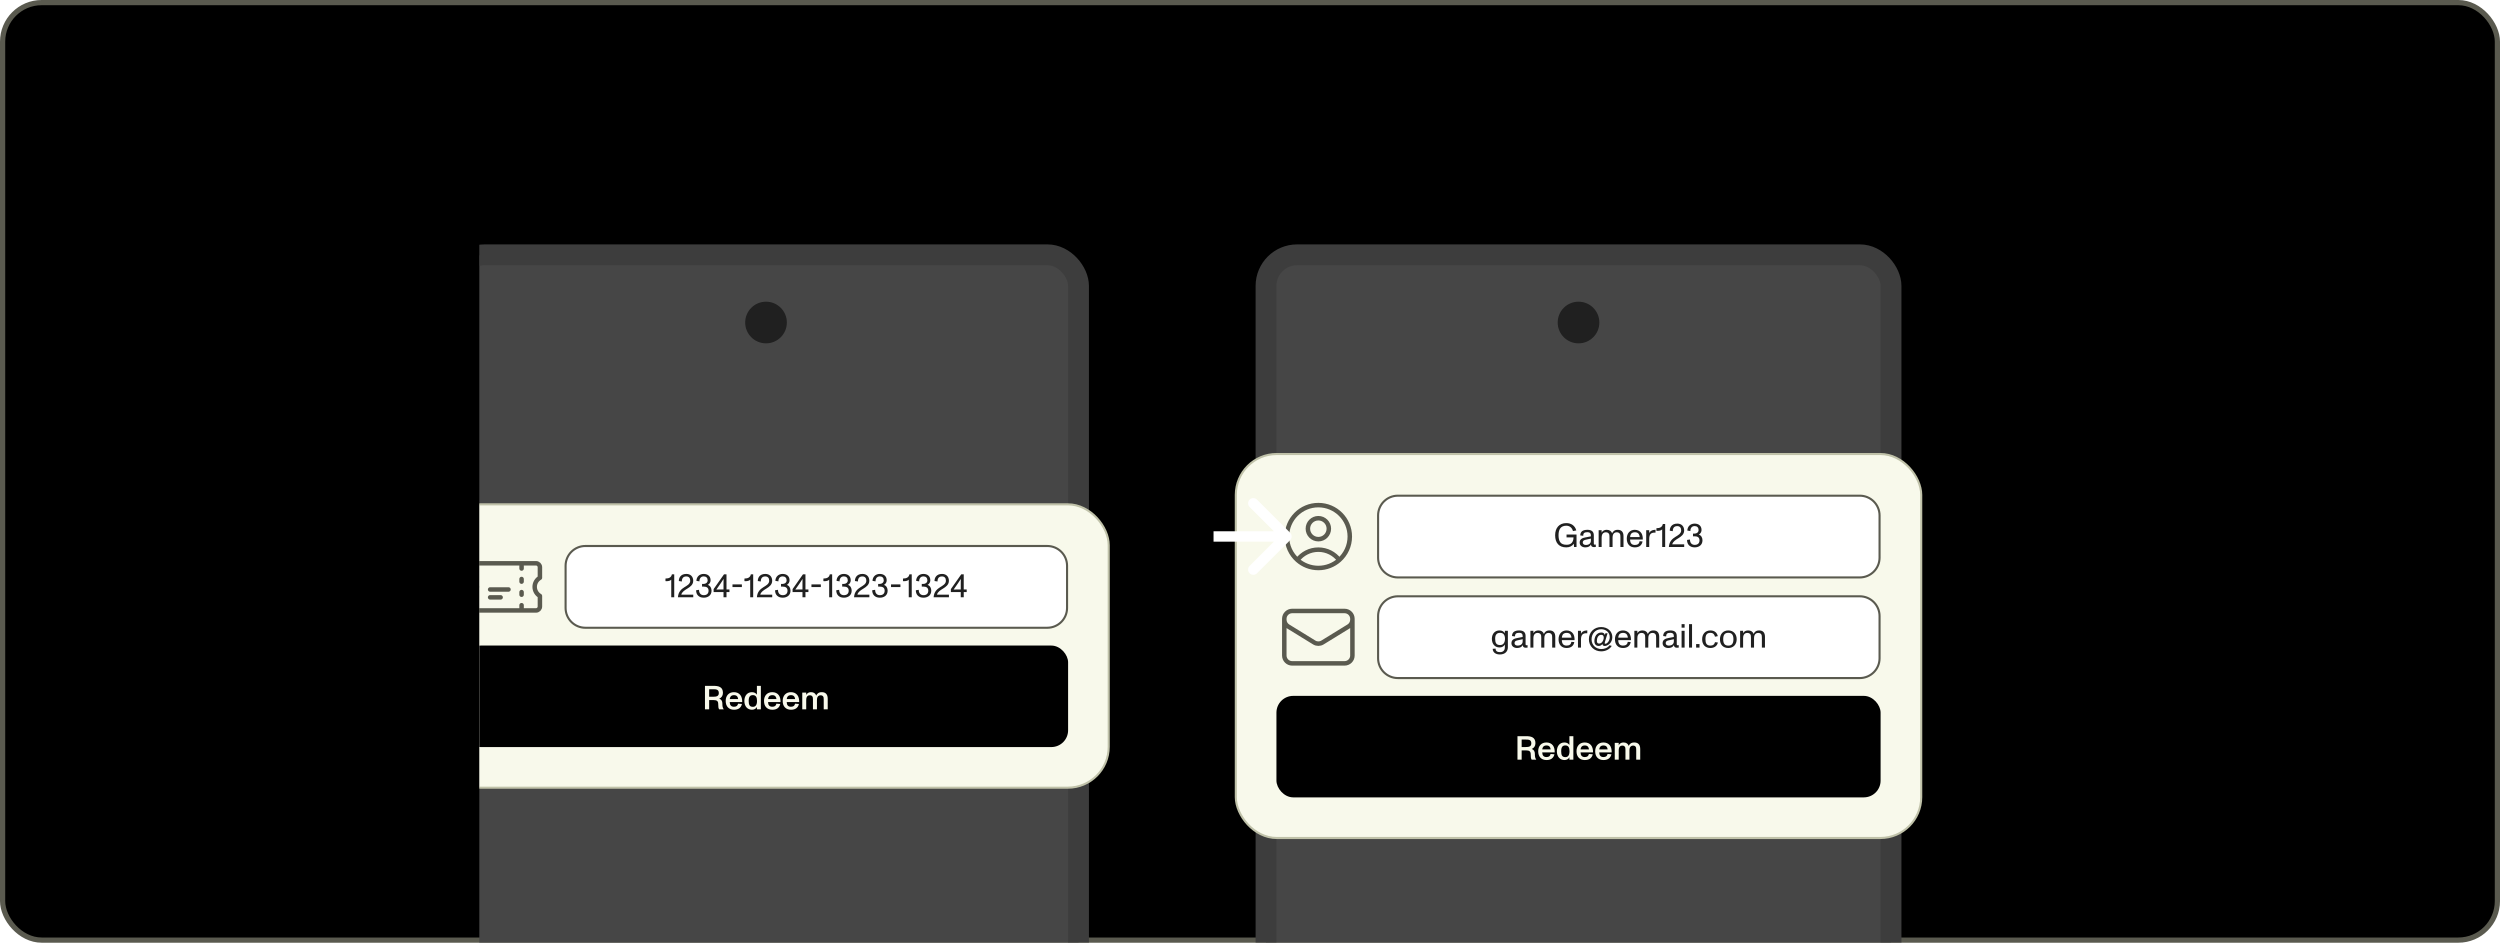 <svg width="480" height="181" viewBox="0 0 480 181" fill="none" xmlns="http://www.w3.org/2000/svg">
    <rect x="0.5" y="0.5" width="479" height="180" rx="7.5" fill="black"/>
    <rect x="0.5" y="0.5" width="479" height="180" rx="7.5" stroke="#5A5A4F"/>
    <g clip-path="url(#clip0_3121_3220)">
        <g filter="url(#filter0_d_3121_3220)">
            <rect x="102" y="34" width="120" height="151" rx="5.97" fill="#464646"/>
            <rect x="102" y="34" width="120" height="151" rx="5.97" stroke="#3D3D3D" stroke-width="4" stroke-linejoin="round"/>
            <rect x="96.201" y="81.907" width="131.598" height="54.405" rx="7.848" fill="#F8F9EB"/>
            <rect x="96.201" y="81.907" width="131.598" height="54.405" rx="7.848" stroke="#C0C2A9" stroke-width="0.402"/>
            <path d="M115.067 93.73V94.233M115.067 96.245V96.748M115.067 98.761V99.264M115.067 101.276V101.779M109.03 98.257H112.552M109.03 99.767H111.043M106.264 93.227C105.847 93.227 105.509 93.565 105.509 93.982V96.011C106.111 96.359 106.515 97.01 106.515 97.754C106.515 98.499 106.111 99.15 105.509 99.498V101.527C105.509 101.944 105.847 102.282 106.264 102.282H117.834C118.251 102.282 118.588 101.944 118.588 101.527V99.498C117.987 99.15 117.582 98.499 117.582 97.754C117.582 97.01 117.987 96.359 118.588 96.011V93.982C118.588 93.565 118.251 93.227 117.834 93.227H106.264Z" stroke="#5A5A4F" stroke-width="0.862" stroke-linecap="round" stroke-linejoin="round"/>
            <path d="M123.518 93.706C123.518 91.608 125.219 89.907 127.317 89.907H216C218.098 89.907 219.799 91.608 219.799 93.706V101.806C219.799 103.904 218.098 105.605 216 105.605H127.317C125.219 105.605 123.518 103.904 123.518 101.806V93.706Z" fill="white"/>
            <path d="M123.518 93.706C123.518 91.608 125.219 89.907 127.317 89.907H216C218.098 89.907 219.799 91.608 219.799 93.706V101.806C219.799 103.904 218.098 105.605 216 105.605H127.317C125.219 105.605 123.518 103.904 123.518 101.806V93.706Z" stroke="#5A5A4F" stroke-width="0.402"/>
            <path d="M143.803 99.756V96.369C143.629 96.581 143.268 96.665 142.869 96.665C142.811 96.665 142.747 96.659 142.695 96.652V96.156C143.423 96.156 143.828 95.892 143.925 95.345H144.376V99.756H143.803ZM145.086 99.756C145.163 98.68 145.743 98.191 146.348 97.811C146.767 97.541 147.449 97.225 147.449 96.581C147.449 96.047 147.185 95.751 146.683 95.751C145.917 95.751 145.833 96.388 145.833 96.723L145.26 96.633C145.253 96.079 145.562 95.268 146.709 95.268C147.507 95.268 148.022 95.783 148.022 96.588C148.022 97.348 147.436 97.747 146.921 98.069C146.406 98.384 145.846 98.726 145.736 99.247H148.029V99.756H145.086ZM150.039 99.833C149.093 99.833 148.565 99.228 148.578 98.404L149.138 98.32C149.131 98.887 149.415 99.35 150.039 99.35C150.632 99.35 150.967 99.041 150.967 98.487C150.967 97.914 150.574 97.708 150.078 97.708H149.717V97.193H150.001C150.426 97.193 150.793 96.948 150.793 96.498C150.793 96.034 150.516 95.744 150.033 95.744C149.299 95.744 149.202 96.44 149.215 96.697L148.636 96.607C148.648 95.822 149.222 95.268 150.033 95.268C150.741 95.268 151.359 95.648 151.359 96.504C151.359 96.858 151.16 97.2 150.825 97.38C151.321 97.522 151.54 98.017 151.54 98.481C151.54 99.382 150.857 99.833 150.039 99.833ZM153.838 97.122C153.838 96.929 153.838 96.543 153.851 96.221C153.697 96.491 153.465 96.839 153.342 97.006L152.943 97.586C152.821 97.766 152.628 98.043 152.467 98.268C152.686 98.262 152.956 98.256 153.091 98.256H153.838V97.122ZM151.939 98.751V98.185L153.935 95.345H154.411V98.256H154.978V98.751H154.411V99.756H153.838V98.751H151.939ZM155.56 97.792V97.277H157.363V97.792H155.56ZM158.963 99.756V96.369C158.789 96.581 158.429 96.665 158.03 96.665C157.972 96.665 157.907 96.659 157.856 96.652V96.156C158.583 96.156 158.989 95.892 159.086 95.345H159.536V99.756H158.963ZM160.247 99.756C160.324 98.68 160.903 98.191 161.509 97.811C161.927 97.541 162.61 97.225 162.61 96.581C162.61 96.047 162.346 95.751 161.843 95.751C161.077 95.751 160.993 96.388 160.993 96.723L160.42 96.633C160.414 96.079 160.723 95.268 161.869 95.268C162.668 95.268 163.183 95.783 163.183 96.588C163.183 97.348 162.597 97.747 162.082 98.069C161.567 98.384 161.006 98.726 160.897 99.247H163.189V99.756H160.247ZM165.2 99.833C164.253 99.833 163.725 99.228 163.738 98.404L164.298 98.32C164.292 98.887 164.575 99.35 165.2 99.35C165.792 99.35 166.127 99.041 166.127 98.487C166.127 97.914 165.734 97.708 165.239 97.708H164.878V97.193H165.161C165.586 97.193 165.953 96.948 165.953 96.498C165.953 96.034 165.676 95.744 165.193 95.744C164.459 95.744 164.363 96.44 164.376 96.697L163.796 96.607C163.809 95.822 164.382 95.268 165.193 95.268C165.902 95.268 166.52 95.648 166.52 96.504C166.52 96.858 166.32 97.2 165.985 97.38C166.481 97.522 166.7 98.017 166.7 98.481C166.7 99.382 166.018 99.833 165.2 99.833ZM168.999 97.122C168.999 96.929 168.999 96.543 169.012 96.221C168.857 96.491 168.625 96.839 168.503 97.006L168.104 97.586C167.982 97.766 167.788 98.043 167.627 98.268C167.846 98.262 168.117 98.256 168.252 98.256H168.999V97.122ZM167.099 98.751V98.185L169.095 95.345H169.572V98.256H170.139V98.751H169.572V99.756H168.999V98.751H167.099ZM170.721 97.792V97.277H172.524V97.792H170.721ZM174.124 99.756V96.369C173.95 96.581 173.589 96.665 173.19 96.665C173.132 96.665 173.068 96.659 173.016 96.652V96.156C173.744 96.156 174.15 95.892 174.246 95.345H174.697V99.756H174.124ZM176.946 99.833C176 99.833 175.472 99.228 175.484 98.404L176.045 98.32C176.038 98.887 176.322 99.35 176.946 99.35C177.539 99.35 177.873 99.041 177.873 98.487C177.873 97.914 177.481 97.708 176.985 97.708H176.624V97.193H176.907C177.332 97.193 177.699 96.948 177.699 96.498C177.699 96.034 177.423 95.744 176.94 95.744C176.206 95.744 176.109 96.44 176.122 96.697L175.542 96.607C175.555 95.822 176.128 95.268 176.94 95.268C177.648 95.268 178.266 95.648 178.266 96.504C178.266 96.858 178.067 97.2 177.732 97.38C178.227 97.522 178.446 98.017 178.446 98.481C178.446 99.382 177.764 99.833 176.946 99.833ZM178.897 99.756C178.974 98.68 179.554 98.191 180.159 97.811C180.578 97.541 181.26 97.225 181.26 96.581C181.26 96.047 180.996 95.751 180.494 95.751C179.728 95.751 179.644 96.388 179.644 96.723L179.071 96.633C179.064 96.079 179.374 95.268 180.52 95.268C181.318 95.268 181.833 95.783 181.833 96.588C181.833 97.348 181.247 97.747 180.732 98.069C180.217 98.384 179.657 98.726 179.547 99.247H181.84V99.756H178.897ZM183.85 99.833C182.904 99.833 182.376 99.228 182.389 98.404L182.949 98.32C182.943 98.887 183.226 99.35 183.85 99.35C184.443 99.35 184.778 99.041 184.778 98.487C184.778 97.914 184.385 97.708 183.889 97.708H183.529V97.193H183.812C184.237 97.193 184.604 96.948 184.604 96.498C184.604 96.034 184.327 95.744 183.844 95.744C183.11 95.744 183.013 96.44 183.026 96.697L182.447 96.607C182.46 95.822 183.033 95.268 183.844 95.268C184.552 95.268 185.17 95.648 185.17 96.504C185.17 96.858 184.971 97.2 184.636 97.38C185.132 97.522 185.351 98.017 185.351 98.481C185.351 99.382 184.668 99.833 183.85 99.833ZM186.001 97.792V97.277H187.804V97.792H186.001ZM189.404 99.756V96.369C189.23 96.581 188.87 96.665 188.47 96.665C188.412 96.665 188.348 96.659 188.296 96.652V96.156C189.024 96.156 189.43 95.892 189.526 95.345H189.977V99.756H189.404ZM192.226 99.833C191.28 99.833 190.752 99.228 190.765 98.404L191.325 98.32C191.318 98.887 191.602 99.35 192.226 99.35C192.819 99.35 193.153 99.041 193.153 98.487C193.153 97.914 192.761 97.708 192.265 97.708H191.904V97.193H192.188C192.613 97.193 192.98 96.948 192.98 96.498C192.98 96.034 192.703 95.744 192.22 95.744C191.486 95.744 191.389 96.44 191.402 96.697L190.823 96.607C190.835 95.822 191.408 95.268 192.22 95.268C192.928 95.268 193.546 95.648 193.546 96.504C193.546 96.858 193.347 97.2 193.012 97.38C193.508 97.522 193.727 98.017 193.727 98.481C193.727 99.382 193.044 99.833 192.226 99.833ZM194.177 99.756C194.254 98.68 194.834 98.191 195.439 97.811C195.858 97.541 196.54 97.225 196.54 96.581C196.54 96.047 196.276 95.751 195.774 95.751C195.008 95.751 194.924 96.388 194.924 96.723L194.351 96.633C194.345 96.079 194.654 95.268 195.8 95.268C196.598 95.268 197.113 95.783 197.113 96.588C197.113 97.348 196.527 97.747 196.012 98.069C195.497 98.384 194.937 98.726 194.828 99.247H197.12V99.756H194.177ZM199.389 97.122C199.389 96.929 199.389 96.543 199.402 96.221C199.248 96.491 199.016 96.839 198.894 97.006L198.494 97.586C198.372 97.766 198.179 98.043 198.018 98.268C198.237 98.262 198.507 98.256 198.642 98.256H199.389V97.122ZM197.49 98.751V98.185L199.486 95.345H199.962V98.256H200.529V98.751H199.962V99.756H199.389V98.751H197.49Z" fill="#202020"/>
            <g filter="url(#filter1_b_3121_3220)">
                <rect x="104" y="109.025" width="116" height="19.488" rx="3.22" fill="black"/>
                <path d="M150.278 121.269V116.762H151.933C152.828 116.762 153.729 116.923 153.729 118.107C153.729 118.661 153.439 119.048 153.021 119.215C153.452 119.382 153.62 119.704 153.62 120.187C153.62 120.67 153.665 120.966 153.877 121.25L153.871 121.269H153.001C152.86 121.037 152.821 120.831 152.821 120.239C152.821 119.698 152.57 119.492 151.939 119.492H151.083V121.269H150.278ZM151.083 118.848H151.881C152.422 118.848 152.937 118.784 152.937 118.14C152.937 117.444 152.422 117.412 151.887 117.412H151.083V118.848ZM155.855 121.346C155.353 121.346 154.966 121.185 154.689 120.902C154.393 120.599 154.258 120.174 154.258 119.653C154.258 119.157 154.4 118.732 154.689 118.423C154.973 118.127 155.359 117.972 155.848 117.972C156.357 117.972 156.789 118.165 157.059 118.507C157.317 118.829 157.445 119.318 157.426 119.872H155.031C155.044 120.471 155.314 120.773 155.848 120.773C156.319 120.773 156.563 120.574 156.634 120.181L157.375 120.239C157.207 120.979 156.679 121.346 155.855 121.346ZM155.037 119.299H156.647C156.634 119.118 156.576 118.932 156.467 118.796C156.325 118.623 156.132 118.545 155.848 118.545C155.546 118.545 155.327 118.648 155.198 118.829C155.095 118.97 155.05 119.144 155.037 119.299ZM159.297 121.346C158.454 121.346 157.842 120.709 157.842 119.659C157.842 118.642 158.422 117.972 159.285 117.972C159.703 117.972 160.038 118.133 160.25 118.449V116.762H161.01V121.269H160.25V120.812C160.064 121.166 159.722 121.346 159.297 121.346ZM158.673 119.659C158.673 120.4 158.847 120.786 159.471 120.786C159.703 120.786 159.877 120.715 160.006 120.58C160.186 120.387 160.27 120.078 160.27 119.666C160.27 119.022 160.096 118.539 159.484 118.539C159.201 118.539 159.008 118.623 158.885 118.777C158.731 118.964 158.673 119.26 158.673 119.659ZM163.212 121.346C162.71 121.346 162.323 121.185 162.047 120.902C161.75 120.599 161.615 120.174 161.615 119.653C161.615 119.157 161.757 118.732 162.047 118.423C162.33 118.127 162.716 117.972 163.206 117.972C163.714 117.972 164.146 118.165 164.416 118.507C164.674 118.829 164.802 119.318 164.783 119.872H162.388C162.401 120.471 162.671 120.773 163.206 120.773C163.676 120.773 163.92 120.574 163.991 120.181L164.732 120.239C164.564 120.979 164.036 121.346 163.212 121.346ZM162.394 119.299H164.004C163.991 119.118 163.933 118.932 163.824 118.796C163.682 118.623 163.489 118.545 163.206 118.545C162.903 118.545 162.684 118.648 162.555 118.829C162.452 118.97 162.407 119.144 162.394 119.299ZM166.796 121.346C166.294 121.346 165.908 121.185 165.631 120.902C165.335 120.599 165.199 120.174 165.199 119.653C165.199 119.157 165.341 118.732 165.631 118.423C165.914 118.127 166.3 117.972 166.79 117.972C167.298 117.972 167.73 118.165 168 118.507C168.258 118.829 168.387 119.318 168.367 119.872H165.972C165.985 120.471 166.255 120.773 166.79 120.773C167.26 120.773 167.505 120.574 167.575 120.181L168.316 120.239C168.148 120.979 167.62 121.346 166.796 121.346ZM165.978 119.299H167.588C167.575 119.118 167.517 118.932 167.408 118.796C167.266 118.623 167.073 118.545 166.79 118.545C166.487 118.545 166.268 118.648 166.139 118.829C166.036 118.97 165.991 119.144 165.978 119.299ZM168.957 121.269V118.05H169.717V118.52C169.769 118.404 169.84 118.294 169.955 118.204C170.123 118.062 170.335 117.972 170.664 117.972C171.166 117.972 171.501 118.223 171.636 118.629C171.707 118.455 171.81 118.326 171.952 118.204C172.132 118.056 172.357 117.972 172.705 117.972C173.439 117.972 173.845 118.391 173.845 119.228V121.269H173.078V119.402C173.078 119.112 173.072 118.88 172.911 118.726C172.756 118.584 172.595 118.571 172.46 118.571C172.28 118.571 172.119 118.629 172.003 118.751C171.874 118.887 171.778 119.099 171.778 119.498V121.269H171.011V119.402C171.011 119.106 171.005 118.88 170.831 118.719C170.677 118.571 170.503 118.571 170.38 118.571C170.2 118.571 170.052 118.635 169.943 118.745C169.82 118.874 169.717 119.086 169.717 119.511V121.269H168.957Z" fill="#F8F9EB"/>
            </g>
            <circle cx="162" cy="47" r="4" fill="#202020"/>
        </g>
        <g filter="url(#filter2_d_3121_3220)">
            <rect x="258" y="34" width="120" height="151" rx="5.97" fill="#464646"/>
            <rect x="258" y="34" width="120" height="151" rx="5.97" stroke="#3D3D3D" stroke-width="4" stroke-linejoin="round"/>
            <rect x="252.201" y="72.247" width="131.598" height="73.724" rx="7.848" fill="#F8F9EB"/>
            <rect x="252.201" y="72.247" width="131.598" height="73.724" rx="7.848" stroke="#C0C2A9" stroke-width="0.402"/>
            <path d="M272.061 92.605C271.142 91.392 269.687 90.609 268.049 90.609C266.411 90.609 264.955 91.392 264.037 92.605M272.061 92.605C273.303 91.499 274.085 89.888 274.085 88.094C274.085 84.76 271.383 82.058 268.049 82.058C264.715 82.058 262.012 84.76 262.012 88.094C262.012 89.888 262.795 91.499 264.037 92.605M272.061 92.605C270.994 93.554 269.589 94.131 268.049 94.131C266.509 94.131 265.103 93.554 264.037 92.605M270.061 86.585C270.061 87.696 269.16 88.597 268.049 88.597C266.937 88.597 266.037 87.696 266.037 86.585C266.037 85.474 266.937 84.573 268.049 84.573C269.16 84.573 270.061 85.474 270.061 86.585Z" stroke="#5A5A4F" stroke-width="0.862" stroke-linecap="round" stroke-linejoin="round"/>
            <path d="M279.518 84.045C279.518 81.947 281.219 80.247 283.317 80.247H372C374.098 80.247 375.799 81.947 375.799 84.045V92.145C375.799 94.243 374.098 95.944 372 95.944H283.317C281.219 95.944 279.518 94.243 279.518 92.145V84.045Z" fill="white"/>
            <path d="M279.518 84.045C279.518 81.947 281.219 80.247 283.317 80.247H372C374.098 80.247 375.799 81.947 375.799 84.045V92.145C375.799 94.243 374.098 95.944 372 95.944H283.317C281.219 95.944 279.518 94.243 279.518 92.145V84.045Z" stroke="#5A5A4F" stroke-width="0.402"/>
            <path d="M315.648 90.173C314.283 90.173 313.51 89.342 313.51 87.842C313.51 86.477 314.264 85.511 315.648 85.511C316.569 85.511 317.322 85.981 317.573 86.921L316.942 87.043C316.794 86.509 316.382 86.013 315.661 86.013C315.146 86.013 314.734 86.18 314.489 86.522C314.27 86.831 314.161 87.262 314.161 87.842C314.161 88.428 314.27 88.866 314.489 89.181C314.734 89.529 315.146 89.671 315.712 89.671C316.569 89.671 317.026 89.188 317.039 88.254H315.7V87.707H317.618V90.096H317.142L317.09 89.477C316.781 89.934 316.279 90.173 315.648 90.173ZM319.302 90.173C318.761 90.173 318.22 89.876 318.22 89.246C318.22 88.55 318.806 88.357 319.314 88.26L320.377 88.054C320.377 87.764 320.364 87.604 320.267 87.468C320.177 87.34 319.965 87.256 319.681 87.256C319.121 87.256 318.896 87.462 318.896 87.951L318.329 87.874C318.342 87.488 318.477 87.204 318.728 87.037C318.96 86.882 319.302 86.799 319.714 86.799C320.525 86.799 320.937 87.159 320.937 87.861V89.4C320.937 89.567 320.937 89.645 321.124 89.645C321.175 89.645 321.227 89.638 321.311 89.619L321.323 90.096C321.201 90.115 321.092 90.121 320.963 90.121C320.609 90.121 320.416 89.954 320.383 89.619C320.203 89.986 319.849 90.173 319.302 90.173ZM318.812 89.239C318.812 89.542 319.076 89.709 319.392 89.709C320.094 89.709 320.377 89.342 320.377 88.879V88.486L319.405 88.698C319.063 88.775 318.812 88.872 318.812 89.239ZM321.865 90.096V86.876H322.438V87.359C322.476 87.262 322.541 87.153 322.676 87.043C322.824 86.921 323.056 86.799 323.429 86.799C323.938 86.799 324.305 87.05 324.459 87.481C324.524 87.307 324.62 87.172 324.769 87.043C324.923 86.915 325.129 86.799 325.522 86.799C326.243 86.799 326.636 87.211 326.636 88.009V90.096H326.043V88.202C326.043 87.9 326.043 87.636 325.85 87.456C325.67 87.282 325.432 87.275 325.309 87.275C325.116 87.275 324.955 87.34 324.833 87.449C324.678 87.591 324.537 87.803 324.537 88.318V90.096H323.944V88.202C323.944 87.9 323.944 87.636 323.751 87.456C323.571 87.282 323.333 87.275 323.21 87.275C323.011 87.275 322.85 87.346 322.734 87.449C322.579 87.591 322.438 87.803 322.438 88.318V90.096H321.865ZM328.82 90.173C328.324 90.173 327.938 90.025 327.661 89.703C327.39 89.4 327.268 88.981 327.268 88.479C327.268 88.003 327.403 87.584 327.674 87.282C327.957 86.96 328.35 86.799 328.813 86.799C329.322 86.799 329.805 87.018 330.069 87.436C330.262 87.745 330.365 88.202 330.339 88.66H327.899C327.912 89.368 328.208 89.709 328.813 89.709C329.361 89.709 329.657 89.477 329.734 88.988L330.294 89.033C330.153 89.786 329.638 90.173 328.82 90.173ZM327.905 88.189H329.747C329.741 88.016 329.676 87.771 329.573 87.616C329.406 87.372 329.167 87.269 328.82 87.269C328.459 87.269 328.189 87.404 328.06 87.616C327.944 87.81 327.905 88.028 327.905 88.189ZM330.995 90.096V86.876H331.574V87.443C331.665 87.133 332.044 86.844 332.572 86.805C332.624 86.799 332.746 86.799 332.791 86.799L332.778 87.346C332.74 87.34 332.688 87.34 332.63 87.34C332.019 87.34 331.574 87.533 331.574 88.569V90.096H330.995ZM334.063 90.096V86.709C333.889 86.921 333.529 87.005 333.13 87.005C333.072 87.005 333.007 86.998 332.956 86.992V86.496C333.683 86.496 334.089 86.232 334.186 85.685H334.636V90.096H334.063ZM335.347 90.096C335.424 89.02 336.003 88.531 336.609 88.151C337.027 87.88 337.71 87.565 337.71 86.921C337.71 86.387 337.446 86.09 336.944 86.09C336.177 86.09 336.094 86.728 336.094 87.063L335.521 86.972C335.514 86.419 335.823 85.608 336.969 85.608C337.768 85.608 338.283 86.123 338.283 86.927C338.283 87.687 337.697 88.087 337.182 88.408C336.667 88.724 336.106 89.065 335.997 89.587H338.289V90.096H335.347ZM340.3 90.173C339.353 90.173 338.825 89.567 338.838 88.743L339.399 88.66C339.392 89.226 339.675 89.69 340.3 89.69C340.892 89.69 341.227 89.381 341.227 88.827C341.227 88.254 340.834 88.048 340.339 88.048H339.978V87.533H340.261C340.686 87.533 341.053 87.288 341.053 86.837C341.053 86.374 340.777 86.084 340.294 86.084C339.56 86.084 339.463 86.779 339.476 87.037L338.896 86.947C338.909 86.161 339.482 85.608 340.294 85.608C341.002 85.608 341.62 85.987 341.62 86.844C341.62 87.198 341.42 87.539 341.086 87.719C341.581 87.861 341.8 88.357 341.8 88.82C341.8 89.722 341.118 90.173 340.3 90.173Z" fill="#202020"/>
            <path d="M274.588 103.892V110.935C274.588 111.769 273.913 112.444 273.079 112.444H263.018C262.185 112.444 261.509 111.769 261.509 110.935V103.892M274.588 103.892C274.588 103.059 273.913 102.383 273.079 102.383H263.018C262.185 102.383 261.509 103.059 261.509 103.892M274.588 103.892V104.055C274.588 104.579 274.317 105.066 273.87 105.341L268.84 108.436C268.355 108.735 267.743 108.735 267.258 108.436L262.227 105.341C261.781 105.066 261.509 104.579 261.509 104.055V103.892" stroke="#5A5A4F" stroke-width="0.862" stroke-linecap="round" stroke-linejoin="round"/>
            <path d="M279.518 103.365C279.518 101.267 281.219 99.566 283.317 99.566H372C374.098 99.566 375.799 101.267 375.799 103.365V111.465C375.799 113.563 374.098 115.264 372 115.264H283.317C281.219 115.264 279.518 113.563 279.518 111.465V103.365Z" fill="white"/>
            <path d="M279.518 103.365C279.518 101.267 281.219 99.566 283.317 99.566H372C374.098 99.566 375.799 101.267 375.799 103.365V111.465C375.799 113.563 374.098 115.264 372 115.264H283.317C281.219 115.264 279.518 113.563 279.518 111.465V103.365Z" stroke="#5A5A4F" stroke-width="0.402"/>
            <path d="M302.89 110.735C302.253 110.735 301.551 110.458 301.519 109.647L302.072 109.608C302.098 110.143 302.439 110.284 302.955 110.284C303.476 110.284 303.856 109.969 303.856 109.383V108.836C303.618 109.209 303.283 109.389 302.839 109.389C301.95 109.389 301.364 108.726 301.364 107.722C301.364 106.769 301.956 106.118 302.819 106.118C303.302 106.118 303.631 106.305 303.856 106.646V106.196H304.435V109.344C304.435 110.207 303.837 110.735 302.89 110.735ZM301.995 107.722C301.995 108.475 302.188 108.926 302.929 108.926C303.231 108.926 303.444 108.823 303.592 108.662C303.804 108.43 303.882 108.069 303.882 107.722C303.882 106.962 303.547 106.582 302.942 106.582C302.613 106.582 302.388 106.672 302.24 106.846C302.059 107.039 301.995 107.342 301.995 107.722ZM306.2 109.492C305.659 109.492 305.119 109.196 305.119 108.565C305.119 107.87 305.704 107.677 306.213 107.58L307.276 107.374C307.276 107.084 307.263 106.923 307.166 106.788C307.076 106.659 306.864 106.575 306.58 106.575C306.02 106.575 305.795 106.781 305.795 107.271L305.228 107.194C305.241 106.807 305.376 106.524 305.627 106.357C305.859 106.202 306.2 106.118 306.612 106.118C307.424 106.118 307.836 106.479 307.836 107.181V108.72C307.836 108.887 307.836 108.964 308.023 108.964C308.074 108.964 308.126 108.958 308.209 108.939L308.222 109.415C308.1 109.434 307.99 109.441 307.862 109.441C307.507 109.441 307.314 109.273 307.282 108.939C307.102 109.306 306.748 109.492 306.2 109.492ZM305.711 108.559C305.711 108.861 305.975 109.029 306.29 109.029C306.992 109.029 307.276 108.662 307.276 108.198V107.805L306.303 108.018C305.962 108.095 305.711 108.192 305.711 108.559ZM308.763 109.415V106.196H309.336V106.678C309.375 106.582 309.439 106.472 309.575 106.363C309.723 106.241 309.954 106.118 310.328 106.118C310.837 106.118 311.204 106.369 311.358 106.801C311.423 106.627 311.519 106.492 311.667 106.363C311.822 106.234 312.028 106.118 312.421 106.118C313.142 106.118 313.535 106.53 313.535 107.329V109.415H312.942V107.522C312.942 107.219 312.942 106.955 312.749 106.775C312.569 106.601 312.33 106.595 312.208 106.595C312.015 106.595 311.854 106.659 311.732 106.769C311.577 106.91 311.435 107.123 311.435 107.638V109.415H310.843V107.522C310.843 107.219 310.843 106.955 310.65 106.775C310.47 106.601 310.231 106.595 310.109 106.595C309.909 106.595 309.748 106.666 309.633 106.769C309.478 106.91 309.336 107.123 309.336 107.638V109.415H308.763ZM315.718 109.492C315.223 109.492 314.836 109.344 314.559 109.022C314.289 108.72 314.167 108.301 314.167 107.799C314.167 107.322 314.302 106.904 314.572 106.601C314.856 106.279 315.248 106.118 315.712 106.118C316.221 106.118 316.704 106.337 316.968 106.756C317.161 107.065 317.264 107.522 317.238 107.979H314.798C314.811 108.687 315.107 109.029 315.712 109.029C316.259 109.029 316.556 108.797 316.633 108.308L317.193 108.353C317.051 109.106 316.536 109.492 315.718 109.492ZM314.804 107.509H316.646C316.639 107.335 316.575 107.091 316.472 106.936C316.304 106.691 316.066 106.588 315.718 106.588C315.358 106.588 315.087 106.724 314.959 106.936C314.843 107.129 314.804 107.348 314.804 107.509ZM317.894 109.415V106.196H318.473V106.762C318.563 106.453 318.943 106.163 319.471 106.125C319.523 106.118 319.645 106.118 319.69 106.118L319.677 106.666C319.639 106.659 319.587 106.659 319.529 106.659C318.917 106.659 318.473 106.852 318.473 107.889V109.415H317.894ZM322.353 110.136C321.033 110.136 319.99 109.183 319.99 107.799C319.99 106.453 321.001 105.468 322.346 105.468C323.551 105.468 324.491 106.266 324.491 107.387C324.491 108.578 323.544 109.106 323.023 109.106C322.816 109.106 322.61 109.009 322.591 108.726C322.404 108.964 322.166 109.1 321.883 109.1C321.355 109.1 321.046 108.752 321.046 108.172C321.046 107.309 321.496 106.517 322.385 106.517C322.739 106.517 322.977 106.678 323.048 107L323.164 106.659H323.576L323.08 108.288C323.016 108.494 322.965 108.675 323.158 108.675C323.538 108.675 323.995 108.069 323.995 107.419C323.995 106.44 323.209 105.886 322.346 105.886C321.252 105.886 320.505 106.743 320.505 107.825C320.505 108.939 321.336 109.692 322.385 109.692C322.971 109.692 323.621 109.467 323.943 108.971L324.381 109.087C323.963 109.782 323.151 110.136 322.353 110.136ZM321.522 108.114C321.522 108.456 321.645 108.642 321.947 108.642C322.52 108.642 322.842 107.986 322.842 107.483C322.842 107.136 322.681 106.962 322.353 106.962C321.767 106.962 321.522 107.593 321.522 108.114ZM326.547 109.492C326.051 109.492 325.664 109.344 325.388 109.022C325.117 108.72 324.995 108.301 324.995 107.799C324.995 107.322 325.13 106.904 325.4 106.601C325.684 106.279 326.077 106.118 326.54 106.118C327.049 106.118 327.532 106.337 327.796 106.756C327.989 107.065 328.092 107.522 328.066 107.979H325.626C325.639 108.687 325.935 109.029 326.54 109.029C327.087 109.029 327.384 108.797 327.461 108.308L328.021 108.353C327.879 109.106 327.364 109.492 326.547 109.492ZM325.632 107.509H327.474C327.467 107.335 327.403 107.091 327.3 106.936C327.133 106.691 326.894 106.588 326.547 106.588C326.186 106.588 325.916 106.724 325.787 106.936C325.671 107.129 325.632 107.348 325.632 107.509ZM328.722 109.415V106.196H329.295V106.678C329.333 106.582 329.398 106.472 329.533 106.363C329.681 106.241 329.913 106.118 330.286 106.118C330.795 106.118 331.162 106.369 331.317 106.801C331.381 106.627 331.478 106.492 331.626 106.363C331.78 106.234 331.986 106.118 332.379 106.118C333.1 106.118 333.493 106.53 333.493 107.329V109.415H332.901V107.522C332.901 107.219 332.901 106.955 332.707 106.775C332.527 106.601 332.289 106.595 332.167 106.595C331.973 106.595 331.812 106.659 331.69 106.769C331.536 106.91 331.394 107.123 331.394 107.638V109.415H330.802V107.522C330.802 107.219 330.802 106.955 330.608 106.775C330.428 106.601 330.19 106.595 330.067 106.595C329.868 106.595 329.707 106.666 329.591 106.769C329.436 106.91 329.295 107.123 329.295 107.638V109.415H328.722ZM335.226 109.492C334.685 109.492 334.144 109.196 334.144 108.565C334.144 107.87 334.73 107.677 335.239 107.58L336.302 107.374C336.302 107.084 336.289 106.923 336.192 106.788C336.102 106.659 335.889 106.575 335.606 106.575C335.046 106.575 334.821 106.781 334.821 107.271L334.254 107.194C334.267 106.807 334.402 106.524 334.653 106.357C334.885 106.202 335.226 106.118 335.638 106.118C336.45 106.118 336.862 106.479 336.862 107.181V108.72C336.862 108.887 336.862 108.964 337.048 108.964C337.1 108.964 337.151 108.958 337.235 108.939L337.248 109.415C337.126 109.434 337.016 109.441 336.887 109.441C336.533 109.441 336.34 109.273 336.308 108.939C336.128 109.306 335.774 109.492 335.226 109.492ZM334.737 108.559C334.737 108.861 335.001 109.029 335.316 109.029C336.018 109.029 336.302 108.662 336.302 108.198V107.805L335.329 108.018C334.988 108.095 334.737 108.192 334.737 108.559ZM337.789 109.415V106.196H338.369V109.415H337.789ZM337.789 105.59V104.908H338.369V105.59H337.789ZM339.217 109.415V104.908H339.796V109.415H339.217ZM340.58 109.415V108.733H341.23V109.415H340.58ZM343.33 109.492C342.345 109.492 341.734 108.861 341.734 107.805C341.734 106.814 342.345 106.118 343.33 106.118C344.148 106.118 344.612 106.608 344.741 107.219L344.2 107.322C344.103 106.949 343.91 106.582 343.33 106.582C342.963 106.582 342.732 106.691 342.584 106.885C342.423 107.103 342.371 107.425 342.371 107.805C342.371 108.533 342.551 109.029 343.33 109.029C343.826 109.029 344.084 108.836 344.206 108.372L344.753 108.43C344.638 109.08 344.077 109.492 343.33 109.492ZM346.764 109.492C345.76 109.492 345.154 108.855 345.154 107.805C345.154 106.827 345.766 106.118 346.764 106.118C347.749 106.118 348.367 106.833 348.367 107.805C348.367 108.816 347.73 109.492 346.764 109.492ZM345.779 107.805C345.779 108.237 345.856 108.578 346.062 108.79C346.217 108.951 346.442 109.035 346.764 109.035C347.092 109.035 347.324 108.939 347.479 108.765C347.666 108.552 347.743 108.224 347.743 107.805C347.743 107.387 347.666 107.052 347.472 106.839C347.318 106.672 347.092 106.575 346.764 106.575C346.449 106.575 346.217 106.659 346.062 106.82C345.856 107.033 345.779 107.374 345.779 107.805ZM349.026 109.415V106.196H349.599V106.678C349.638 106.582 349.702 106.472 349.837 106.363C349.985 106.241 350.217 106.118 350.591 106.118C351.099 106.118 351.466 106.369 351.621 106.801C351.685 106.627 351.782 106.492 351.93 106.363C352.085 106.234 352.291 106.118 352.683 106.118C353.405 106.118 353.797 106.53 353.797 107.329V109.415H353.205V107.522C353.205 107.219 353.205 106.955 353.012 106.775C352.831 106.601 352.593 106.595 352.471 106.595C352.278 106.595 352.117 106.659 351.994 106.769C351.84 106.91 351.698 107.123 351.698 107.638V109.415H351.106V107.522C351.106 107.219 351.106 106.955 350.913 106.775C350.732 106.601 350.494 106.595 350.372 106.595C350.172 106.595 350.011 106.666 349.895 106.769C349.741 106.91 349.599 107.123 349.599 107.638V109.415H349.026Z" fill="#202020"/>
            <g filter="url(#filter3_b_3121_3220)">
                <rect x="260" y="118.684" width="116" height="19.488" rx="3.22" fill="black"/>
                <path d="M306.278 130.928V126.421H307.933C308.828 126.421 309.729 126.582 309.729 127.767C309.729 128.32 309.439 128.707 309.021 128.874C309.452 129.042 309.62 129.364 309.62 129.846C309.62 130.329 309.665 130.626 309.877 130.909L309.871 130.928H309.001C308.86 130.696 308.821 130.49 308.821 129.898C308.821 129.357 308.57 129.151 307.939 129.151H307.083V130.928H306.278ZM307.083 128.507H307.881C308.422 128.507 308.937 128.443 308.937 127.799C308.937 127.103 308.422 127.071 307.887 127.071H307.083V128.507ZM311.855 131.005C311.353 131.005 310.966 130.845 310.689 130.561C310.393 130.259 310.258 129.834 310.258 129.312C310.258 128.816 310.4 128.391 310.689 128.082C310.973 127.786 311.359 127.631 311.848 127.631C312.357 127.631 312.789 127.825 313.059 128.166C313.317 128.488 313.445 128.977 313.426 129.531H311.031C311.044 130.13 311.314 130.432 311.848 130.432C312.319 130.432 312.563 130.233 312.634 129.84L313.375 129.898C313.207 130.638 312.679 131.005 311.855 131.005ZM311.037 128.958H312.647C312.634 128.778 312.576 128.591 312.467 128.456C312.325 128.282 312.132 128.205 311.848 128.205C311.546 128.205 311.327 128.308 311.198 128.488C311.095 128.629 311.05 128.803 311.037 128.958ZM315.297 131.005C314.454 131.005 313.842 130.368 313.842 129.318C313.842 128.301 314.422 127.631 315.285 127.631C315.703 127.631 316.038 127.792 316.25 128.108V126.421H317.01V130.928H316.25V130.471C316.064 130.825 315.722 131.005 315.297 131.005ZM314.673 129.318C314.673 130.059 314.847 130.445 315.471 130.445C315.703 130.445 315.877 130.374 316.006 130.239C316.186 130.046 316.27 129.737 316.27 129.325C316.27 128.681 316.096 128.198 315.484 128.198C315.201 128.198 315.008 128.282 314.885 128.436C314.731 128.623 314.673 128.919 314.673 129.318ZM319.212 131.005C318.71 131.005 318.323 130.845 318.047 130.561C317.75 130.259 317.615 129.834 317.615 129.312C317.615 128.816 317.757 128.391 318.047 128.082C318.33 127.786 318.716 127.631 319.206 127.631C319.714 127.631 320.146 127.825 320.416 128.166C320.674 128.488 320.802 128.977 320.783 129.531H318.388C318.401 130.13 318.671 130.432 319.206 130.432C319.676 130.432 319.92 130.233 319.991 129.84L320.732 129.898C320.564 130.638 320.036 131.005 319.212 131.005ZM318.394 128.958H320.004C319.991 128.778 319.933 128.591 319.824 128.456C319.682 128.282 319.489 128.205 319.206 128.205C318.903 128.205 318.684 128.308 318.555 128.488C318.452 128.629 318.407 128.803 318.394 128.958ZM322.796 131.005C322.294 131.005 321.908 130.845 321.631 130.561C321.335 130.259 321.199 129.834 321.199 129.312C321.199 128.816 321.341 128.391 321.631 128.082C321.914 127.786 322.3 127.631 322.79 127.631C323.298 127.631 323.73 127.825 324 128.166C324.258 128.488 324.387 128.977 324.367 129.531H321.972C321.985 130.13 322.255 130.432 322.79 130.432C323.26 130.432 323.505 130.233 323.575 129.84L324.316 129.898C324.148 130.638 323.62 131.005 322.796 131.005ZM321.978 128.958H323.588C323.575 128.778 323.517 128.591 323.408 128.456C323.266 128.282 323.073 128.205 322.79 128.205C322.487 128.205 322.268 128.308 322.139 128.488C322.036 128.629 321.991 128.803 321.978 128.958ZM324.957 130.928V127.709H325.717V128.179C325.769 128.063 325.84 127.953 325.955 127.863C326.123 127.722 326.335 127.631 326.664 127.631C327.166 127.631 327.501 127.883 327.636 128.288C327.707 128.114 327.81 127.986 327.952 127.863C328.132 127.715 328.357 127.631 328.705 127.631C329.439 127.631 329.845 128.05 329.845 128.887V130.928H329.078V129.061C329.078 128.771 329.072 128.539 328.911 128.385C328.756 128.243 328.595 128.23 328.46 128.23C328.28 128.23 328.119 128.288 328.003 128.411C327.874 128.546 327.778 128.758 327.778 129.157V130.928H327.011V129.061C327.011 128.765 327.005 128.539 326.831 128.378C326.677 128.23 326.503 128.23 326.38 128.23C326.2 128.23 326.052 128.295 325.943 128.404C325.82 128.533 325.717 128.745 325.717 129.17V130.928H324.957Z" fill="#F8F9EB"/>
            </g>
            <circle cx="318" cy="47" r="4" fill="#202020"/>
        </g>
        <path d="M247.707 103.707C248.098 103.317 248.098 102.683 247.707 102.293L241.343 95.929C240.953 95.538 240.319 95.538 239.929 95.929C239.538 96.32 239.538 96.953 239.929 97.343L245.586 103L239.929 108.657C239.538 109.047 239.538 109.681 239.929 110.071C240.319 110.462 240.953 110.462 241.343 110.071L247.707 103.707ZM233 104H247V102H233V104Z" fill="white"/>
    </g>
    <defs>
        <filter id="filter0_d_3121_3220" x="51.228" y="17.076" width="191.696" height="214.696" filterUnits="userSpaceOnUse" color-interpolation-filters="sRGB">
            <feFlood flood-opacity="0" result="BackgroundImageFix"/>
            <feColorMatrix in="SourceAlpha" type="matrix" values="0 0 0 0 0 0 0 0 0 0 0 0 0 0 0 0 0 0 127 0" result="hardAlpha"/>
            <feOffset dx="-14.924" dy="14.924"/>
            <feGaussianBlur stdDeviation="14.924"/>
            <feColorMatrix type="matrix" values="0 0 0 0 0 0 0 0 0 0 0 0 0 0 0 0 0 0 0.102 0"/>
            <feBlend mode="normal" in2="BackgroundImageFix" result="effect1_dropShadow_3121_3220"/>
            <feBlend mode="normal" in="SourceGraphic" in2="effect1_dropShadow_3121_3220" result="shape"/>
        </filter>
        <filter id="filter1_b_3121_3220" x="78.244" y="83.269" width="167.512" height="71" filterUnits="userSpaceOnUse" color-interpolation-filters="sRGB">
            <feFlood flood-opacity="0" result="BackgroundImageFix"/>
            <feGaussianBlur in="BackgroundImageFix" stdDeviation="12.878"/>
            <feComposite in2="SourceAlpha" operator="in" result="effect1_backgroundBlur_3121_3220"/>
            <feBlend mode="normal" in="SourceGraphic" in2="effect1_backgroundBlur_3121_3220" result="shape"/>
        </filter>
        <filter id="filter2_d_3121_3220" x="207.228" y="17.076" width="191.696" height="214.696" filterUnits="userSpaceOnUse" color-interpolation-filters="sRGB">
            <feFlood flood-opacity="0" result="BackgroundImageFix"/>
            <feColorMatrix in="SourceAlpha" type="matrix" values="0 0 0 0 0 0 0 0 0 0 0 0 0 0 0 0 0 0 127 0" result="hardAlpha"/>
            <feOffset dx="-14.924" dy="14.924"/>
            <feGaussianBlur stdDeviation="14.924"/>
            <feColorMatrix type="matrix" values="0 0 0 0 0 0 0 0 0 0 0 0 0 0 0 0 0 0 0.102 0"/>
            <feBlend mode="normal" in2="BackgroundImageFix" result="effect1_dropShadow_3121_3220"/>
            <feBlend mode="normal" in="SourceGraphic" in2="effect1_dropShadow_3121_3220" result="shape"/>
        </filter>
        <filter id="filter3_b_3121_3220" x="234.244" y="92.928" width="167.512" height="71" filterUnits="userSpaceOnUse" color-interpolation-filters="sRGB">
            <feFlood flood-opacity="0" result="BackgroundImageFix"/>
            <feGaussianBlur in="BackgroundImageFix" stdDeviation="12.878"/>
            <feComposite in2="SourceAlpha" operator="in" result="effect1_backgroundBlur_3121_3220"/>
            <feBlend mode="normal" in="SourceGraphic" in2="effect1_backgroundBlur_3121_3220" result="shape"/>
        </filter>
        <clipPath id="clip0_3121_3220">
            <rect width="296" height="165" fill="white" transform="translate(92 16)"/>
        </clipPath>
    </defs>
</svg>
